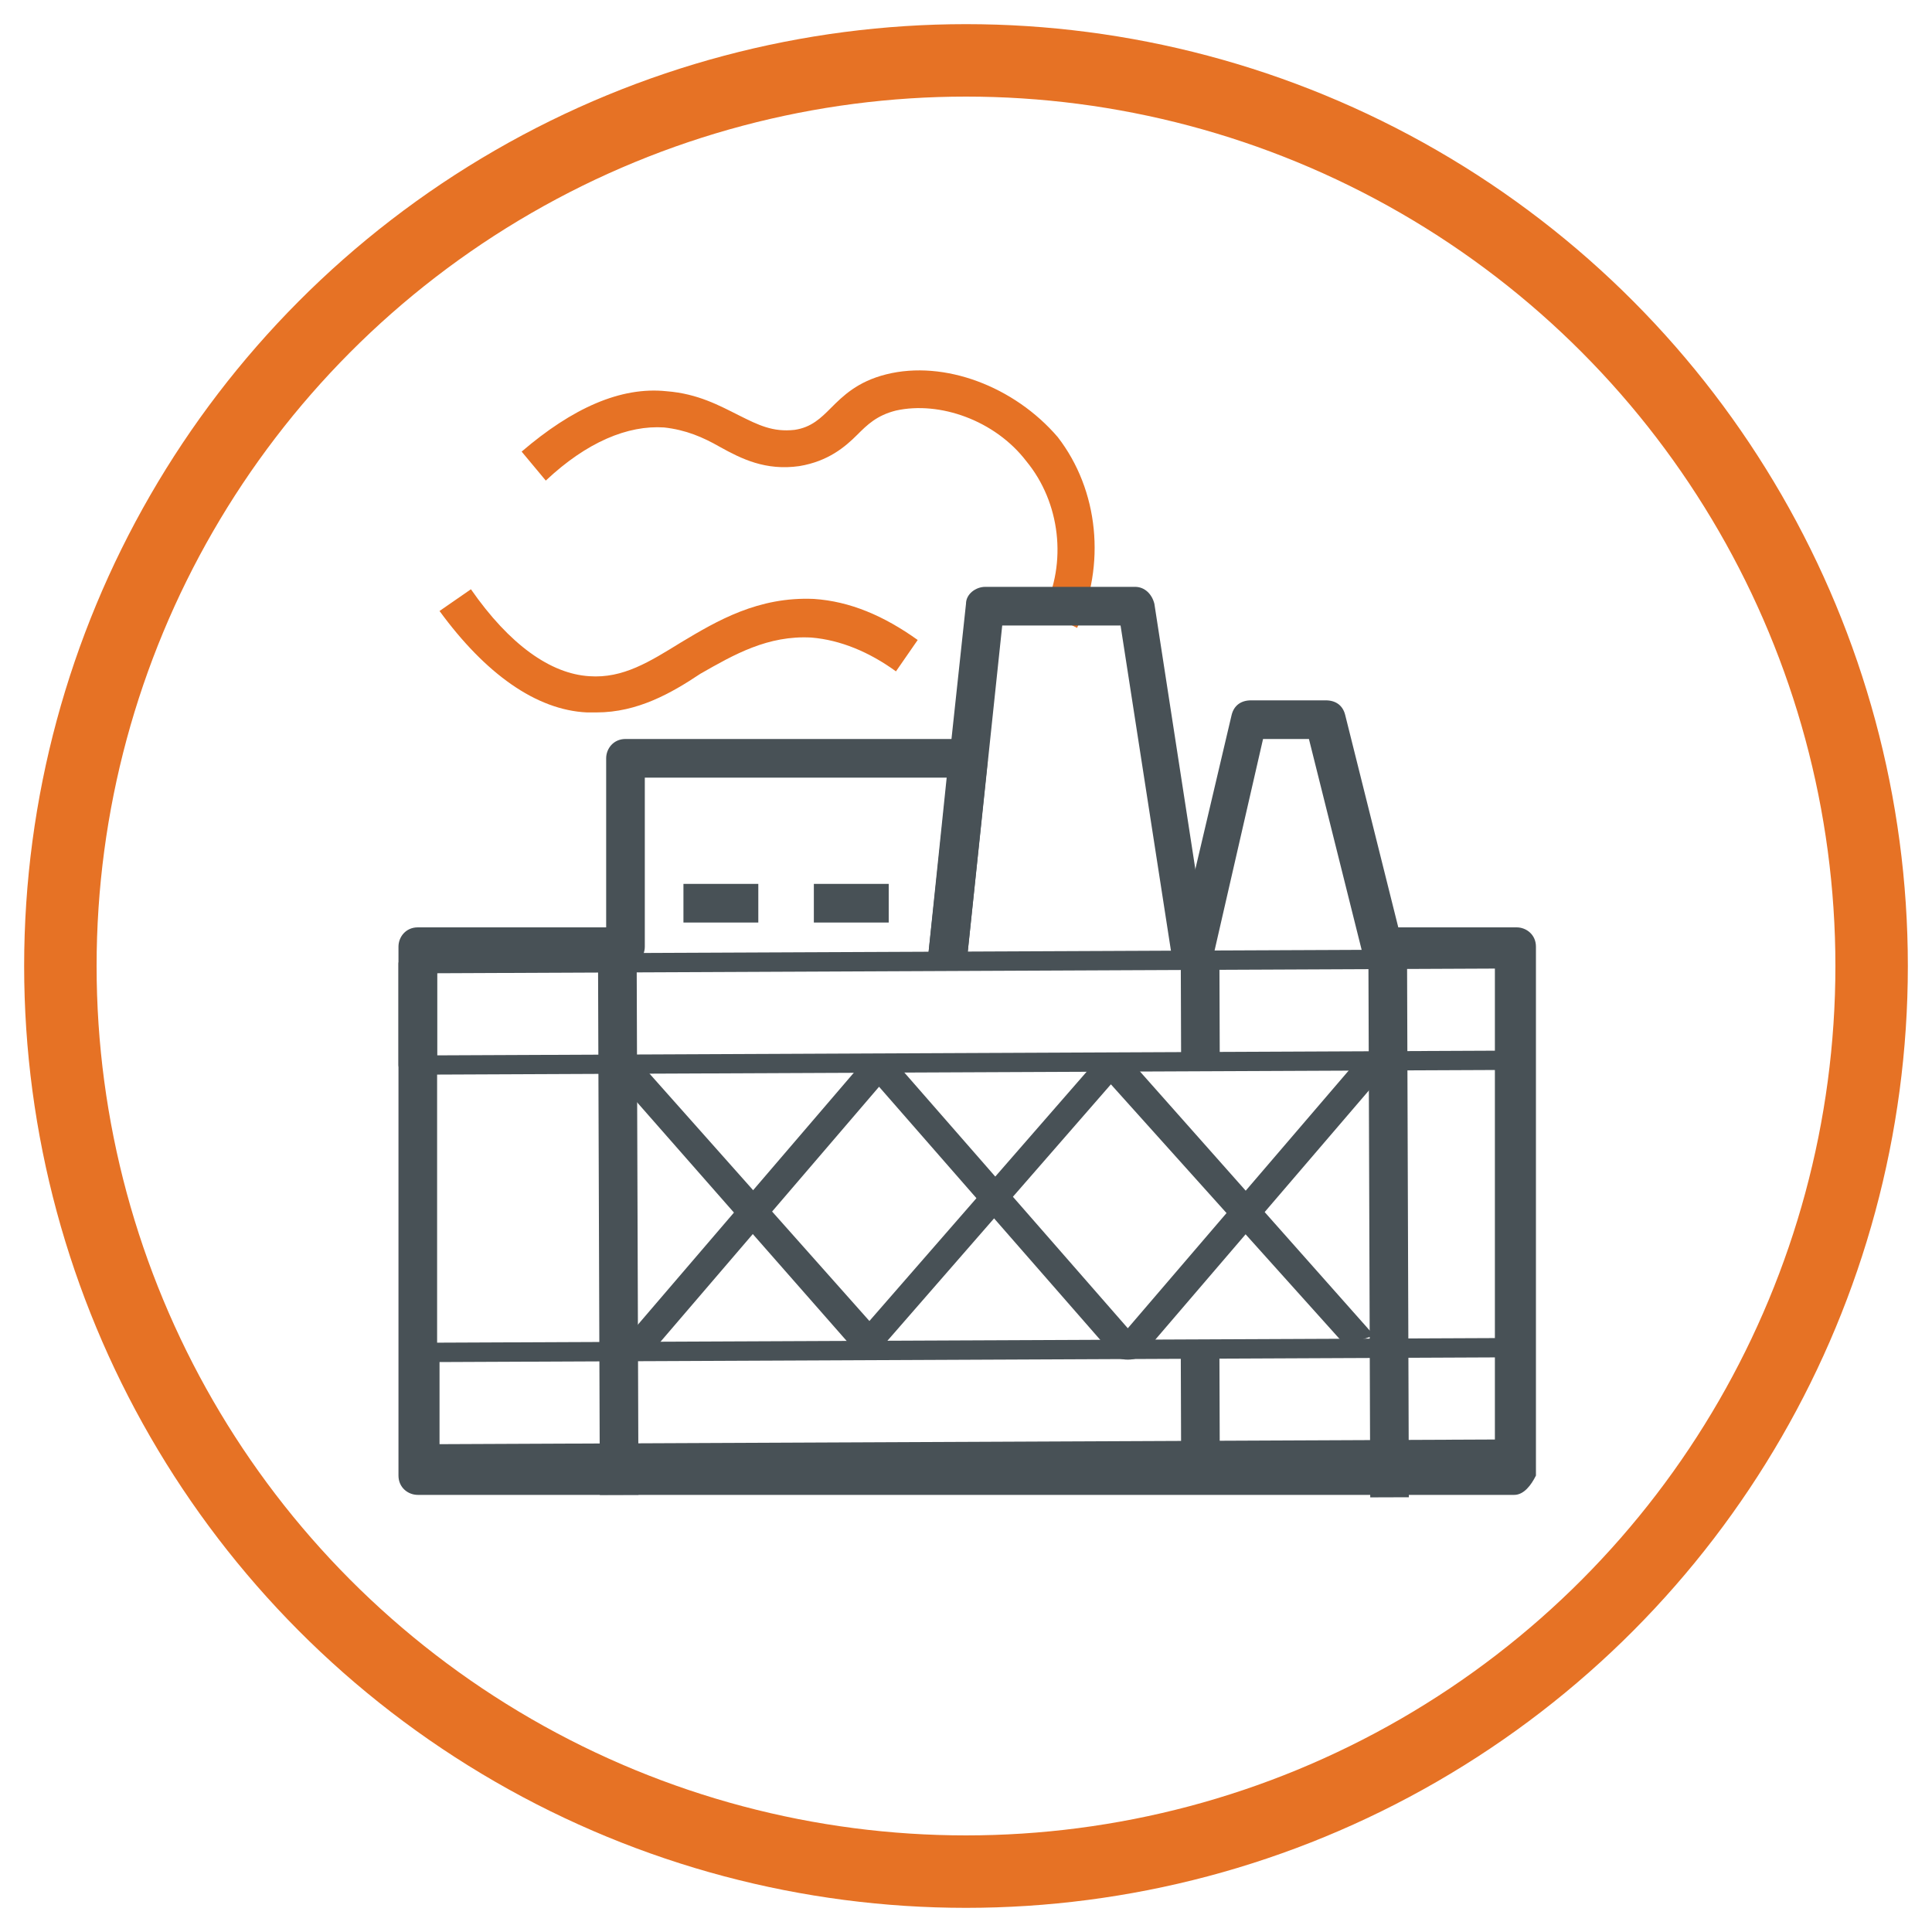 <?xml version="1.0" encoding="UTF-8"?> <!-- Generator: Adobe Illustrator 25.2.3, SVG Export Plug-In . SVG Version: 6.00 Build 0) --> <svg xmlns="http://www.w3.org/2000/svg" xmlns:xlink="http://www.w3.org/1999/xlink" version="1.1" id="Layer_1" x="0px" y="0px" viewBox="0 0 80 80" style="enable-background:new 0 0 80 80;" xml:space="preserve"> <style type="text/css"> .st0{fill:none;stroke:#E67225;stroke-width:3;stroke-miterlimit:10;} .st1{fill:#E67225;} .st2{fill:#485156;} </style> <g> <circle class="st0" cx="40" cy="40" r="37.5"></circle> <g> <g> <path class="st1" d="M44.6,26l-1.4-0.7c1-2,0.7-4.5-0.7-6.2c-1.3-1.7-3.6-2.5-5.4-2.1c-0.8,0.2-1.2,0.6-1.6,1 c-0.5,0.5-1.2,1.1-2.4,1.3c-1.4,0.2-2.4-0.3-3.3-0.8c-0.7-0.4-1.4-0.7-2.3-0.8c-1.5-0.1-3.2,0.6-4.9,2.2l-1-1.2 c2.1-1.8,4.1-2.7,6-2.5c1.3,0.1,2.2,0.6,3,1c0.8,0.4,1.4,0.7,2.3,0.6c0.7-0.1,1.1-0.5,1.5-0.9c0.5-0.5,1.1-1.1,2.3-1.4 c2.4-0.6,5.3,0.5,7.1,2.6C45.5,20.3,45.8,23.4,44.6,26z"></path> </g> <g> <path class="st2" d="M48.6,40.1l-2.2-14.2h-4.9L40,40.1l-1.6-0.2L40,25c0-0.4,0.4-0.7,0.8-0.7H47c0.4,0,0.7,0.3,0.8,0.7l2.3,14.9 L48.6,40.1z"></path> </g> <g> <rect x="28.3" y="36.6" class="st2" width="3.1" height="1.6"></rect> </g> <g> <rect x="33.7" y="36.6" class="st2" width="3.1" height="1.6"></rect> </g> <g> <path class="st1" d="M24.7,29.5c-0.1,0-0.2,0-0.4,0c-2.1-0.1-4.2-1.6-6.1-4.2l1.3-0.9c1.6,2.3,3.3,3.5,4.9,3.6 c1.4,0.1,2.5-0.6,3.8-1.4c1.5-0.9,3.2-1.9,5.5-1.8c1.5,0.1,2.9,0.7,4.3,1.7l-0.9,1.3c-1.1-0.8-2.3-1.3-3.5-1.4 c-1.8-0.1-3.2,0.7-4.6,1.5C27.8,28.7,26.4,29.5,24.7,29.5z"></path> </g> <g> <path class="st2" d="M62.7,61.9H17.3c-0.4,0-0.8-0.3-0.8-0.8V39.2c0-0.4,0.3-0.8,0.8-0.8h7.8v-7c0-0.4,0.3-0.8,0.8-0.8h14.2 c0.2,0,0.4,0.1,0.6,0.3c0.1,0.2,0.2,0.4,0.2,0.6L40,40.1l-1.6-0.2l0.8-7.7H26.7v7c0,0.4-0.3,0.8-0.8,0.8h-7.8v20.3h43.8V40h-4.7 c-0.4,0-0.7-0.2-0.8-0.6l-2.2-8.8h-1.9l-2.2,9.6l-1.5-0.4L51,29.6c0.1-0.4,0.4-0.6,0.8-0.6h3.1c0.4,0,0.7,0.2,0.8,0.6l2.2,8.8 h4.9c0.4,0,0.8,0.3,0.8,0.8v21.9C63.4,61.5,63.1,61.9,62.7,61.9z"></path> </g> </g> <g> <g> <path class="st2" d="M16.5,44.1l0-4.2c0-0.2,0.3-0.4,0.8-0.4l46.1-0.2l0,0.8l-45.3,0.2l0,3.4l45.3-0.2l0,0.8l-46.1,0.2 C16.9,44.5,16.5,44.4,16.5,44.1z"></path> </g> <g> <path class="st2" d="M16.6,60.2l0-4.2c0-0.2,0.3-0.4,0.8-0.4l46.1-0.2l0,0.8l-45.3,0.2l0,3.4l45.3-0.2l0,0.8l-46.1,0.2 C16.9,60.7,16.6,60.5,16.6,60.2z"></path> </g> <g> <rect x="24.8" y="39.4" transform="matrix(1 -3.381189e-03 3.381189e-03 1 -0.171 8.687335e-02)" class="st2" width="1.6" height="22.5"></rect> </g> <g> <rect x="56.7" y="39.5" transform="matrix(1 -3.381189e-03 3.381189e-03 1 -0.171 0.195)" class="st2" width="1.6" height="22.5"></rect> </g> <g> <rect x="48.9" y="39.8" transform="matrix(1 -3.381185e-03 3.381185e-03 1 -0.141 0.168)" class="st2" width="1.6" height="4.2"></rect> </g> <g> <rect x="48.9" y="55.9" transform="matrix(1 -3.381185e-03 3.381185e-03 1 -0.196 0.168)" class="st2" width="1.6" height="4.2"></rect> </g> <g> <path class="st2" d="M25.6,55.8l10.2-11.9c0.1-0.1,0.3-0.2,0.6-0.2s0.5,0.1,0.6,0.2L46.7,55l9.6-11.2l1.2,0.4L47.3,56.1 c-0.1,0.1-0.3,0.2-0.6,0.2c-0.3,0-0.5-0.1-0.6-0.2L36.4,45l-9.6,11.2L25.6,55.8z"></path> </g> <g> <path class="st2" d="M25.2,44.3l1.2-0.4l9.6,10.8l9.5-10.9c0.1-0.1,0.3-0.2,0.6-0.2c0.2,0,0.5,0.1,0.6,0.2l10.2,11.5l-1.2,0.4 L46,44.9l-9.5,10.9c-0.1,0.1-0.3,0.2-0.6,0.2c-0.2,0-0.5-0.1-0.6-0.2L25.2,44.3z"></path> </g> </g> </g> </svg> 